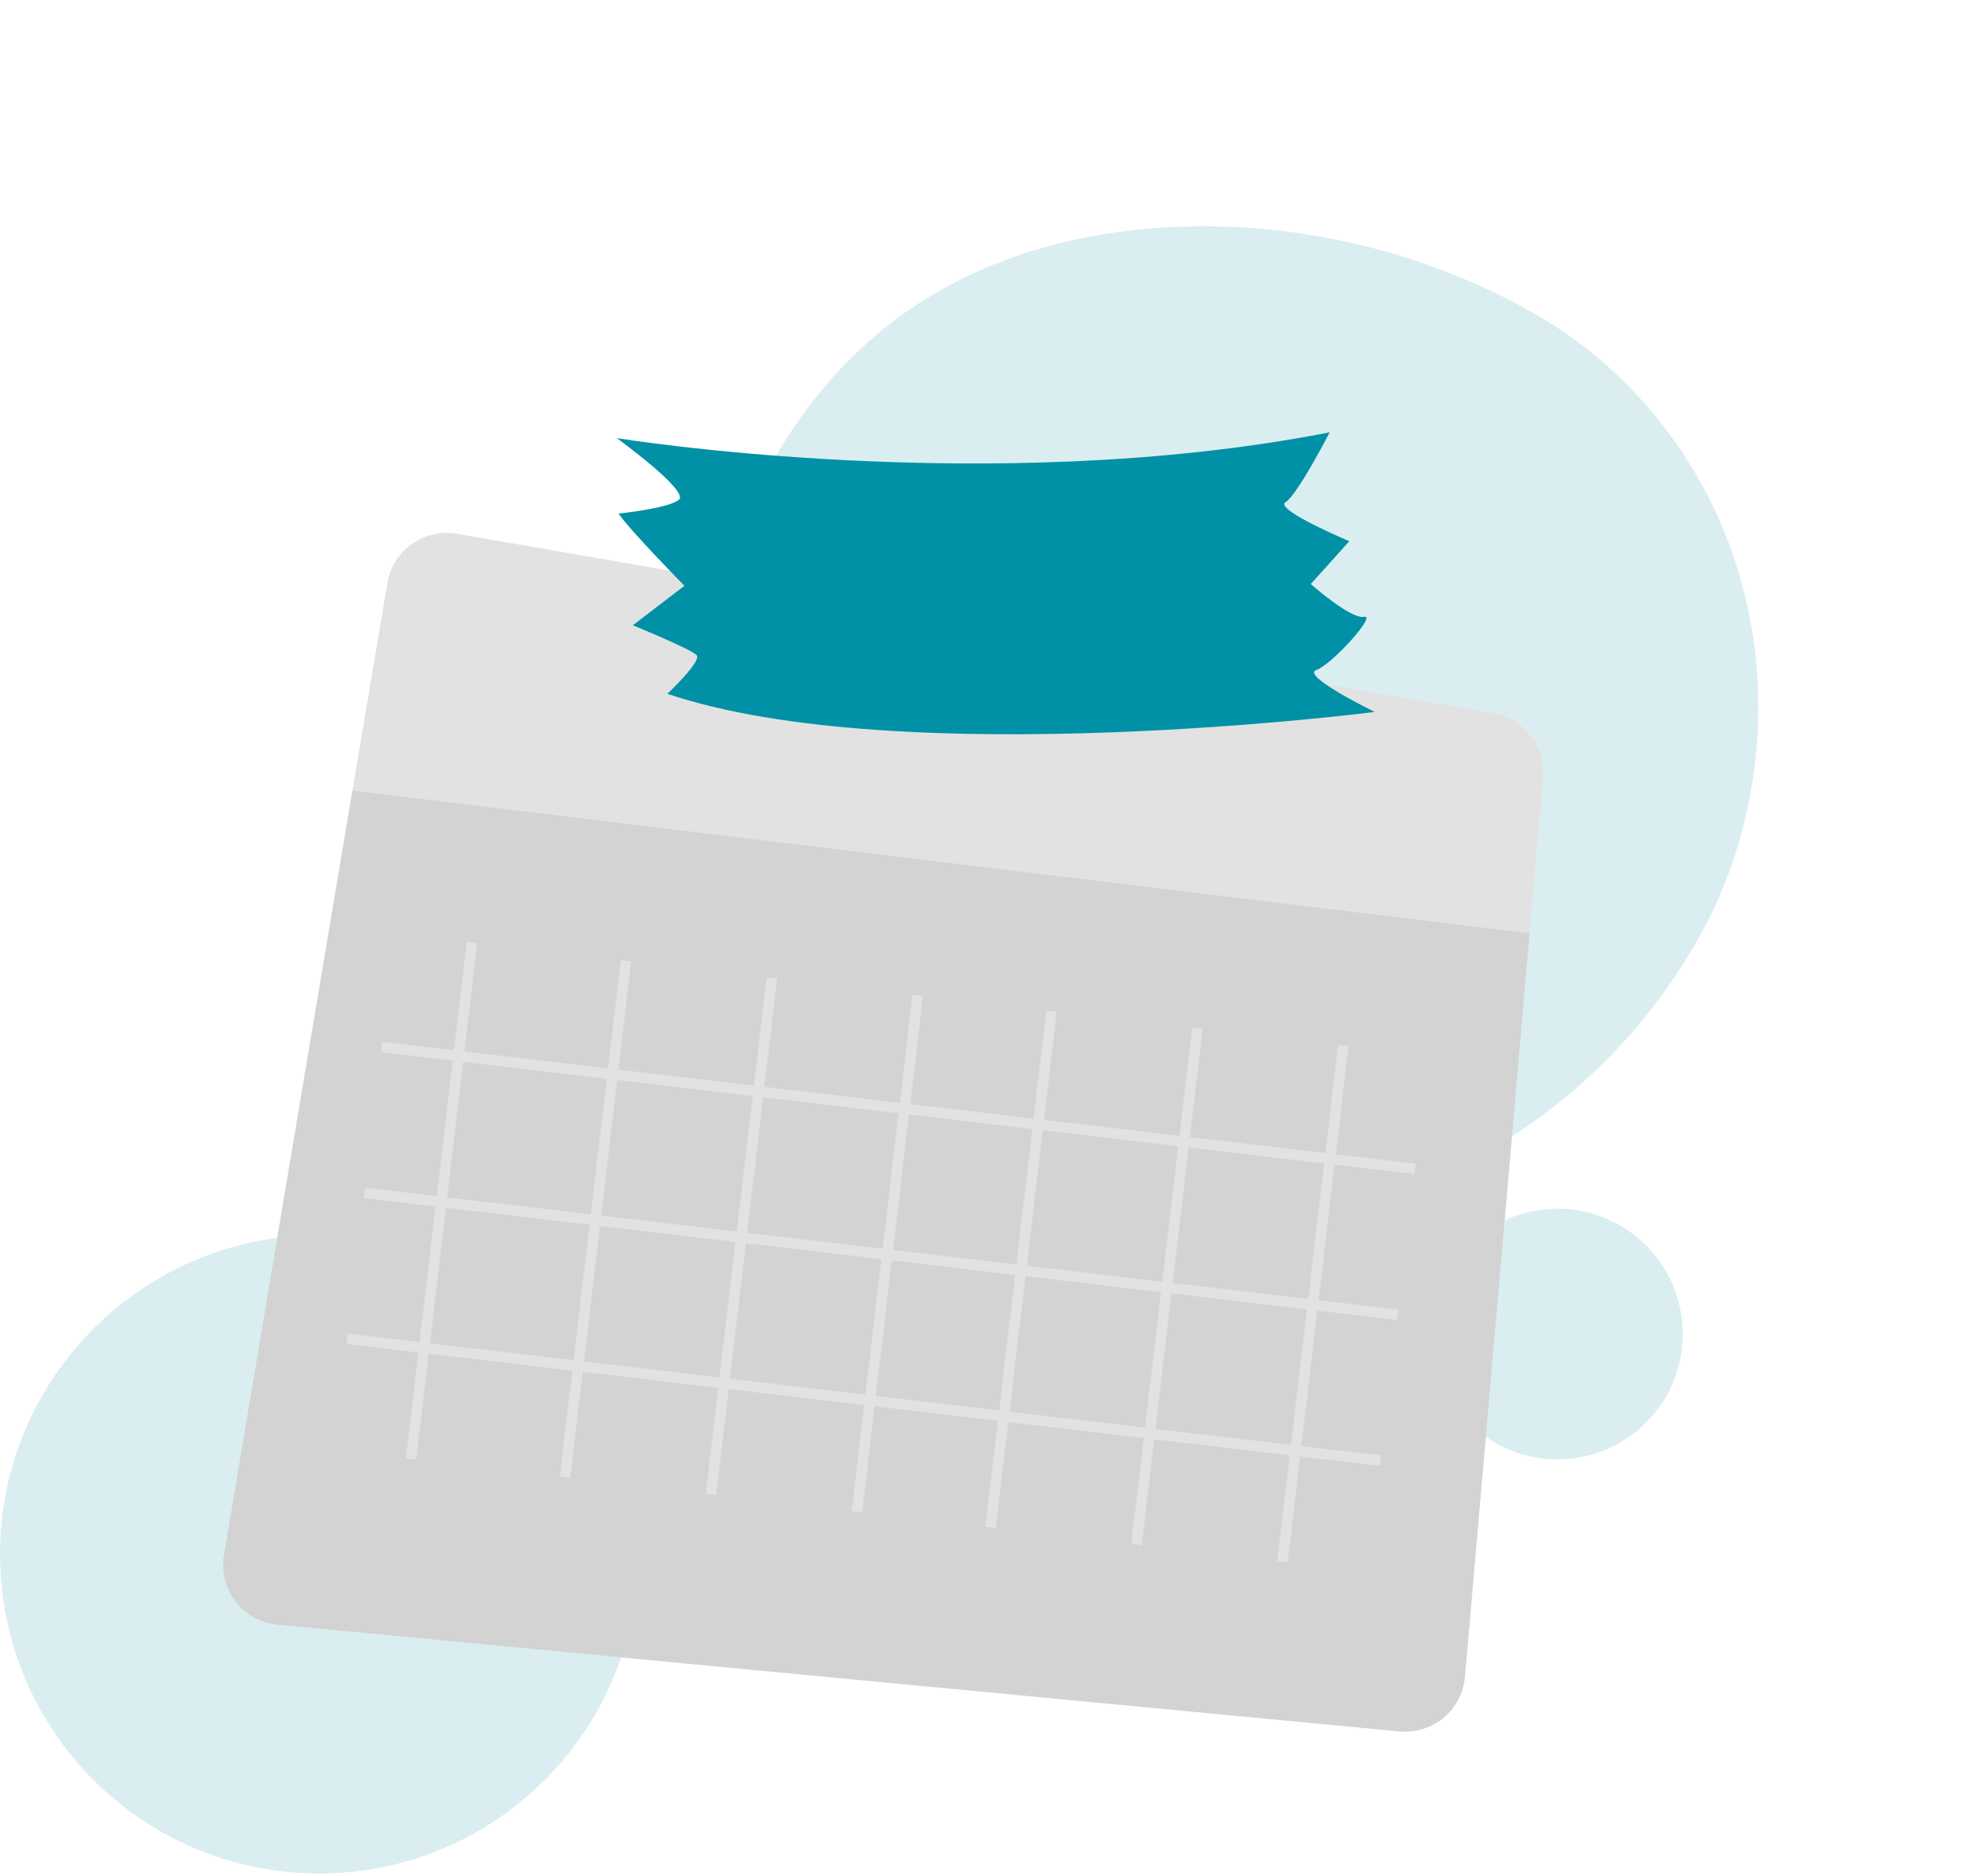<svg xmlns="http://www.w3.org/2000/svg" width="570" height="538" viewBox="0 0 570 538" fill="none"><path opacity="0.5" d="M151.322 324.027C150.76 324.788 150.201 325.566 149.652 326.347C115.715 374.706 119.705 432.272 168.657 453.044C219.375 474.165 287.121 460.151 319.829 417.703C320.117 417.332 320.399 416.955 320.682 416.578C345.41 383.615 380.344 354.49 420.033 333.907C447.133 319.842 471.167 298.062 487.854 268.047C503.937 239.063 508.836 202.396 500.176 169.321C491.817 136.146 469.88 106.565 439.29 89.425C394.204 64.164 344.17 60.221 305.387 69.41C265.843 78.974 237.551 101.658 218.354 138.272C207.761 158.763 201.248 181.381 198.734 204.166C194.219 245.901 178.046 287.731 151.322 324.027Z" fill="#B6DFE5"></path><path opacity="0.5" d="M446.77 418.585C466.625 418.585 482.72 402.489 482.72 382.635C482.72 362.78 466.625 346.685 446.77 346.685C426.916 346.685 410.82 362.78 410.82 382.635C410.82 402.489 426.916 418.585 446.77 418.585Z" fill="#B6DFE5"></path><path opacity="0.5" d="M91.54 537.366C142.096 537.366 183.08 496.382 183.08 445.826C183.08 395.27 142.096 354.286 91.54 354.286C40.984 354.286 0 395.27 0 445.826C0 496.382 40.984 537.366 91.54 537.366Z" fill="#B6DFE5"></path><path d="M131.062 153.096L428.442 204.566C437.262 206.096 443.442 214.116 442.662 223.036L420.222 480.926C419.392 490.456 410.952 497.486 401.432 496.586L79.602 465.986C69.642 465.036 62.582 455.846 64.242 445.976L111.122 167.216C112.702 157.806 121.642 151.466 131.052 153.096H131.062Z" fill="#E2E2E2"></path><path d="M101.122 226.756L64.252 445.976C62.592 455.836 69.652 465.036 79.612 465.986L401.442 496.586C410.972 497.496 419.402 490.466 420.232 480.926L438.782 267.696L101.122 226.756Z" fill="#D3D3D3"></path><path d="M109.472 300.296L405.932 335.276" stroke="#E2E2E2" stroke-width="3" stroke-miterlimit="10"></path><path d="M104.532 342.146L400.992 377.126" stroke="#E2E2E2" stroke-width="3" stroke-miterlimit="10"></path><path d="M99.592 383.997L396.052 418.977" stroke="#E2E2E2" stroke-width="3" stroke-miterlimit="10"></path><path d="M385.352 299.876L367.882 447.996" stroke="#E2E2E2" stroke-width="3" stroke-miterlimit="10"></path><path d="M343.501 294.937L326.021 443.057" stroke="#E2E2E2" stroke-width="3" stroke-miterlimit="10"></path><path d="M301.652 289.997L284.172 438.117" stroke="#E2E2E2" stroke-width="3" stroke-miterlimit="10"></path><path d="M263.282 285.467L245.802 433.587" stroke="#E2E2E2" stroke-width="3" stroke-miterlimit="10"></path><path d="M221.432 280.526L203.952 428.646" stroke="#E2E2E2" stroke-width="3" stroke-miterlimit="10"></path><path d="M135.382 270.376L117.912 418.496" stroke="#E2E2E2" stroke-width="3" stroke-miterlimit="10"></path><path d="M179.572 275.596L162.092 423.716" stroke="#E2E2E2" stroke-width="3" stroke-miterlimit="10"></path><path d="M377.594 192.182C382.172 190.558 395.08 176.141 391.315 176.923C387.549 177.704 376.019 167.522 376.019 167.522L387.071 155.23C387.071 155.23 365.382 146.124 368.783 144.037C372.184 141.949 381.438 124 381.438 124C283.845 143.085 176.936 125.662 176.936 125.662C176.936 125.662 197.801 140.81 194.757 143.34C191.713 145.87 177.42 147.3 177.42 147.3C181.114 152.564 196.337 168.017 196.337 168.017L181.543 179.344C181.543 179.344 198.367 186.217 199.853 187.944C201.34 189.671 191.45 199 191.45 199C258.48 221.612 394.37 204.206 394.37 204.206C394.37 204.206 373.067 193.813 377.594 192.182Z" fill="#0091A6"></path></svg>